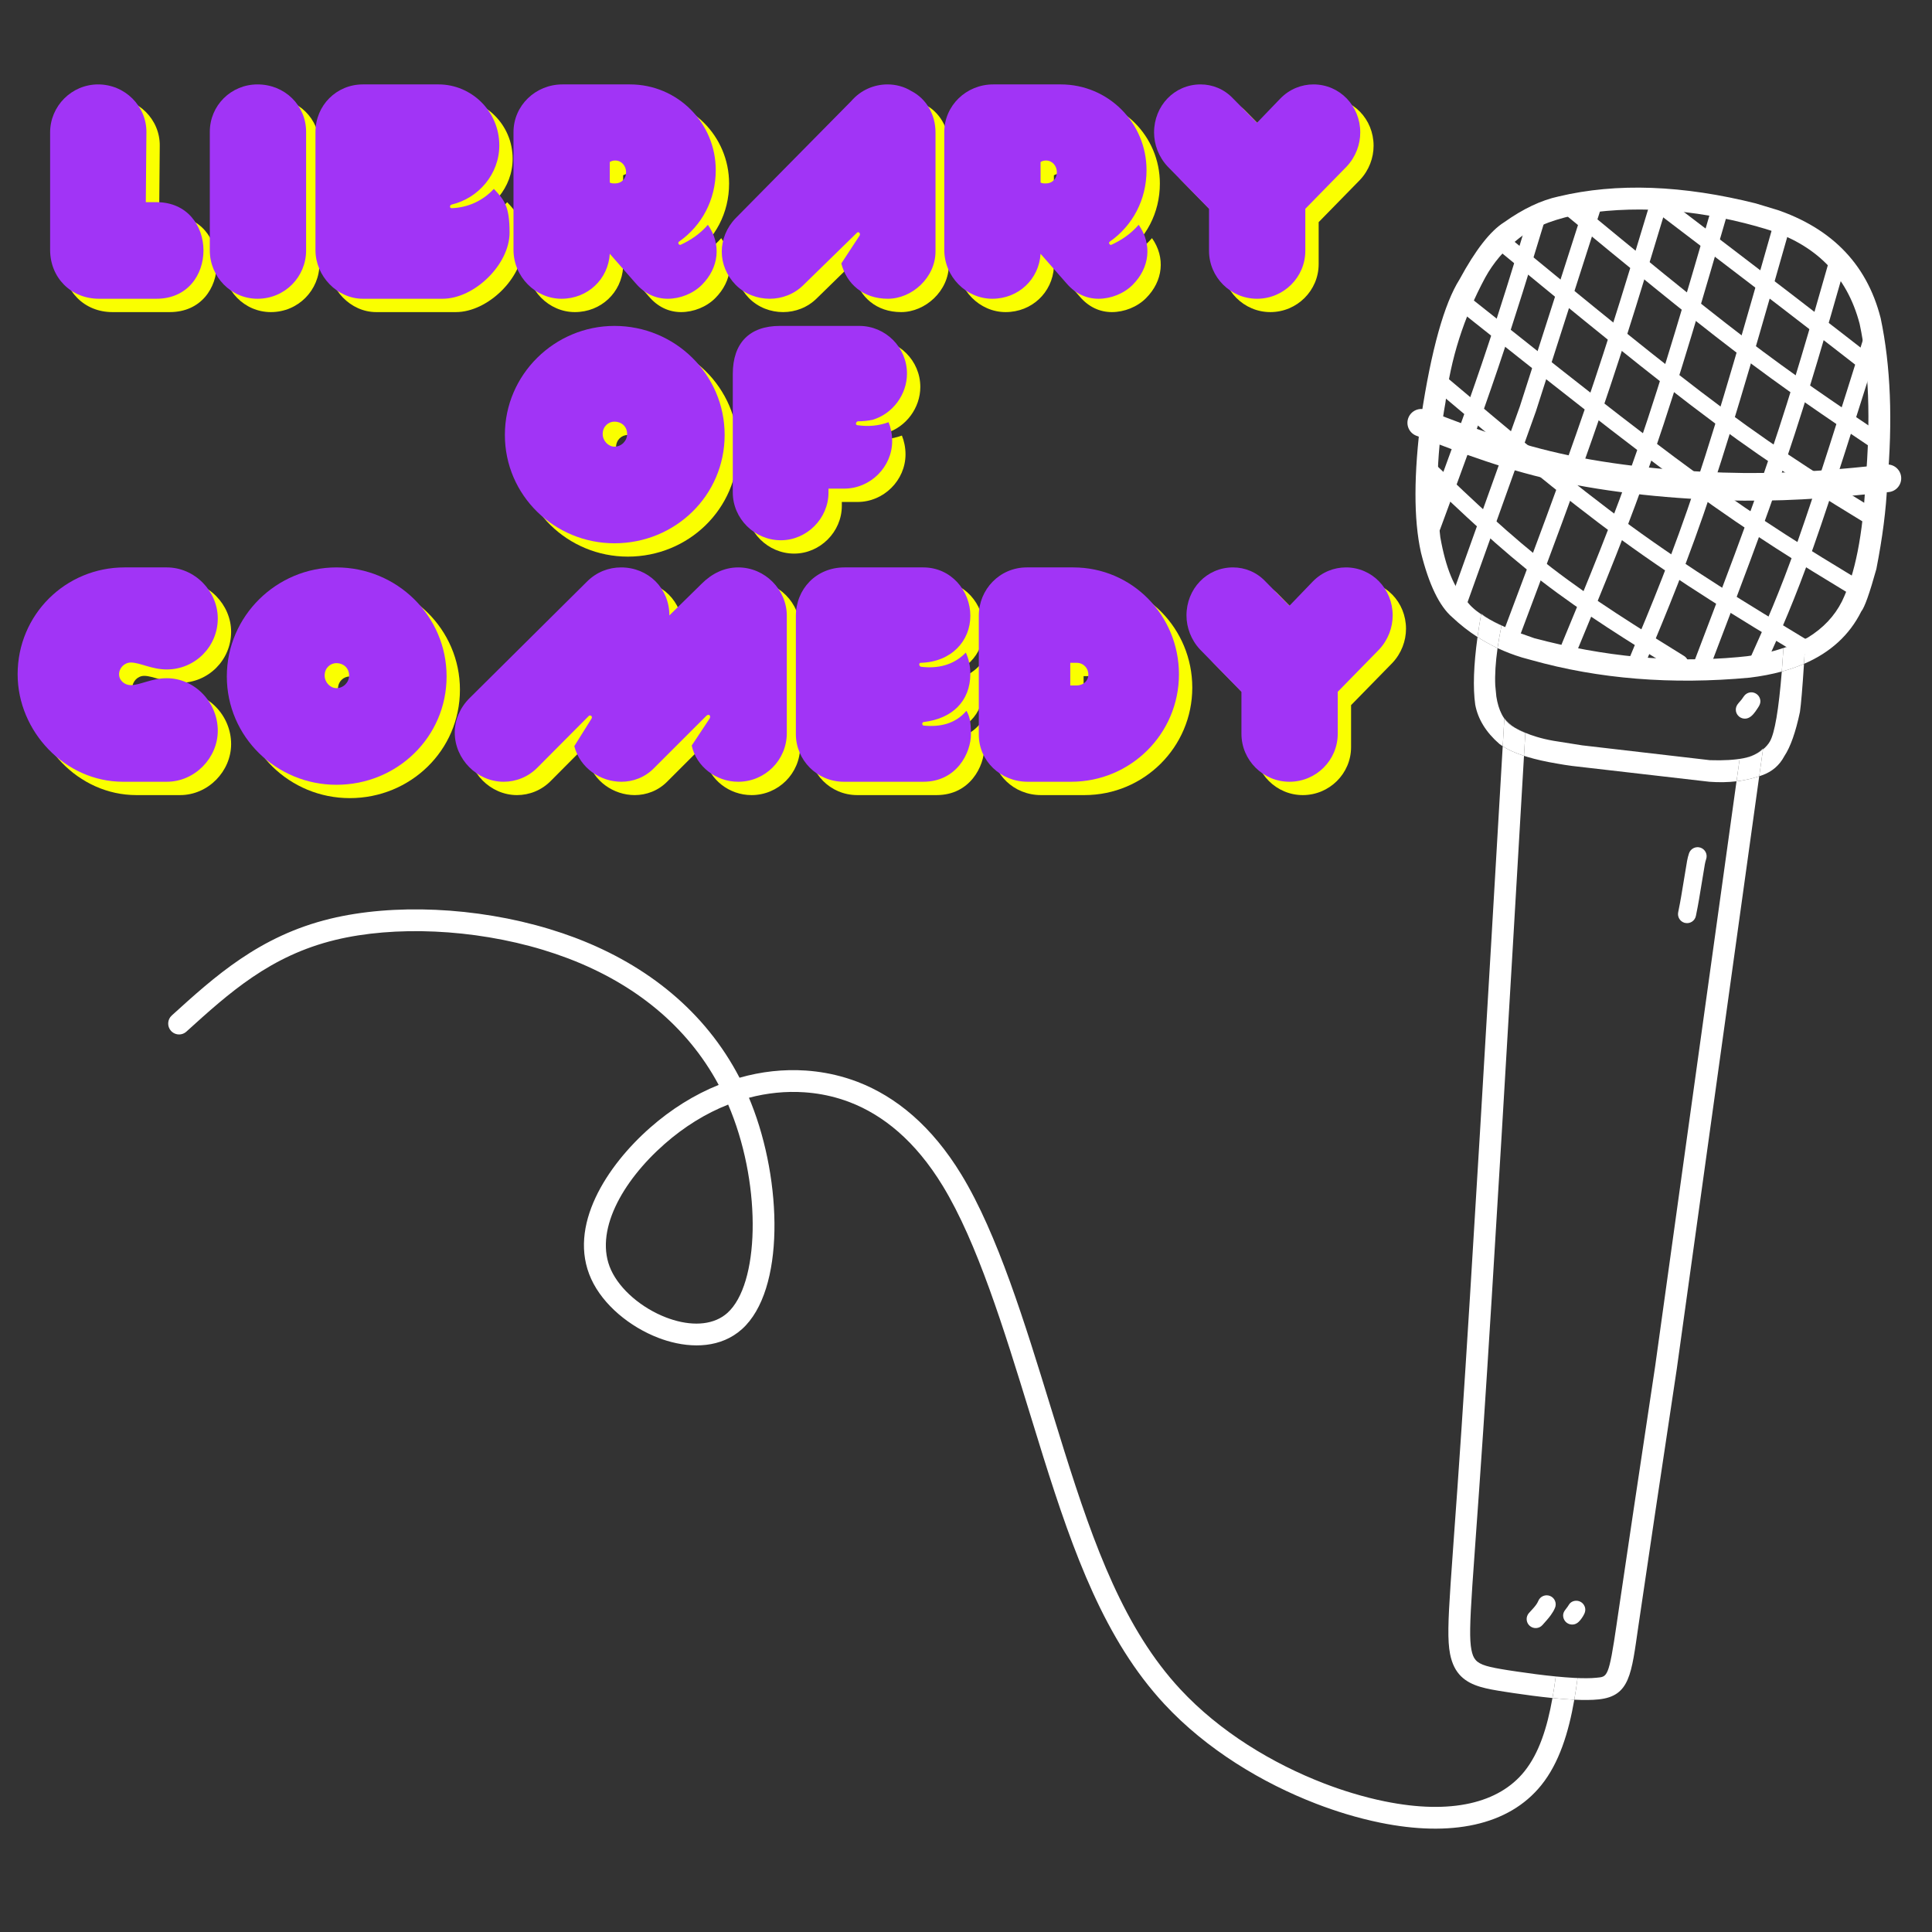 <svg xmlns="http://www.w3.org/2000/svg" xmlns:xlink="http://www.w3.org/1999/xlink" width="512" zoomAndPan="magnify" viewBox="0 0 384 384" height="512" preserveAspectRatio="xMidYMid meet" version="1.0"><rect x="0" y="0" width="384" height="384" fill="#333333" stroke="none"/><defs><g/><clipPath id="48c96e3fd1"><path d="M 33 180 L 313 180 L 313 364 L 33 364 Z M 33 180 " clip-rule="nonzero"/></clipPath><clipPath id="10f0f92717"><path d="M 104.75 -33.516 L 408.387 58.418 L 312.758 374.258 L 9.121 282.324 Z M 104.75 -33.516 " clip-rule="nonzero"/></clipPath><clipPath id="2d52a42657"><path d="M 104.75 -33.516 L 408.387 58.418 L 312.758 374.258 L 9.121 282.324 Z M 104.75 -33.516 " clip-rule="nonzero"/></clipPath><clipPath id="c4e921cdcd"><path d="M 333 168 L 340 168 L 340 184 L 333 184 Z M 333 168 " clip-rule="nonzero"/></clipPath><clipPath id="0b36a54205"><path d="M 104.75 -33.516 L 408.387 58.418 L 312.758 374.258 L 9.121 282.324 Z M 104.75 -33.516 " clip-rule="nonzero"/></clipPath><clipPath id="a0ca1c6056"><path d="M 104.75 -33.516 L 408.387 58.418 L 312.758 374.258 L 9.121 282.324 Z M 104.75 -33.516 " clip-rule="nonzero"/></clipPath><clipPath id="c557a78851"><path d="M 345 137 L 350 137 L 350 143 L 345 143 Z M 345 137 " clip-rule="nonzero"/></clipPath><clipPath id="4cfd4c8a6e"><path d="M 104.75 -33.516 L 408.387 58.418 L 312.758 374.258 L 9.121 282.324 Z M 104.75 -33.516 " clip-rule="nonzero"/></clipPath><clipPath id="7c8bfd3191"><path d="M 104.75 -33.516 L 408.387 58.418 L 312.758 374.258 L 9.121 282.324 Z M 104.75 -33.516 " clip-rule="nonzero"/></clipPath><clipPath id="cb6c2f4c4b"><path d="M 303 317 L 310 317 L 310 324 L 303 324 Z M 303 317 " clip-rule="nonzero"/></clipPath><clipPath id="941c4e7377"><path d="M 104.75 -33.516 L 408.387 58.418 L 312.758 374.258 L 9.121 282.324 Z M 104.75 -33.516 " clip-rule="nonzero"/></clipPath><clipPath id="33800c6ca3"><path d="M 104.75 -33.516 L 408.387 58.418 L 312.758 374.258 L 9.121 282.324 Z M 104.75 -33.516 " clip-rule="nonzero"/></clipPath><clipPath id="0ce56706ed"><path d="M 310 318 L 316 318 L 316 323 L 310 323 Z M 310 318 " clip-rule="nonzero"/></clipPath><clipPath id="9fb7d0f325"><path d="M 104.75 -33.516 L 408.387 58.418 L 312.758 374.258 L 9.121 282.324 Z M 104.75 -33.516 " clip-rule="nonzero"/></clipPath><clipPath id="f0f2e15e58"><path d="M 104.75 -33.516 L 408.387 58.418 L 312.758 374.258 L 9.121 282.324 Z M 104.75 -33.516 " clip-rule="nonzero"/></clipPath><clipPath id="ab388c4833"><path d="M 287 142 L 351 142 L 351 338 L 287 338 Z M 287 142 " clip-rule="nonzero"/></clipPath><clipPath id="db2aa3f5b0"><path d="M 104.75 -33.516 L 408.387 58.418 L 312.758 374.258 L 9.121 282.324 Z M 104.75 -33.516 " clip-rule="nonzero"/></clipPath><clipPath id="6237e3f3fa"><path d="M 104.75 -33.516 L 408.387 58.418 L 312.758 374.258 L 9.121 282.324 Z M 104.75 -33.516 " clip-rule="nonzero"/></clipPath><clipPath id="edc7ff603c"><path d="M 308 333 L 314 333 L 314 338 L 308 338 Z M 308 333 " clip-rule="nonzero"/></clipPath><clipPath id="b9d293fbe7"><path d="M 104.75 -33.516 L 408.387 58.418 L 312.758 374.258 L 9.121 282.324 Z M 104.75 -33.516 " clip-rule="nonzero"/></clipPath><clipPath id="34bbfb5364"><path d="M 104.75 -33.516 L 408.387 58.418 L 312.758 374.258 L 9.121 282.324 Z M 104.75 -33.516 " clip-rule="nonzero"/></clipPath><clipPath id="2674dbfccf"><path d="M 292 126 L 359 126 L 359 156 L 292 156 Z M 292 126 " clip-rule="nonzero"/></clipPath><clipPath id="a48ffb12db"><path d="M 104.75 -33.516 L 408.387 58.418 L 312.758 374.258 L 9.121 282.324 Z M 104.75 -33.516 " clip-rule="nonzero"/></clipPath><clipPath id="9393602cee"><path d="M 104.75 -33.516 L 408.387 58.418 L 312.758 374.258 L 9.121 282.324 Z M 104.75 -33.516 " clip-rule="nonzero"/></clipPath><clipPath id="86937167d6"><path d="M 298 142 L 351 142 L 351 156 L 298 156 Z M 298 142 " clip-rule="nonzero"/></clipPath><clipPath id="91d847bf0d"><path d="M 104.75 -33.516 L 408.387 58.418 L 312.758 374.258 L 9.121 282.324 Z M 104.75 -33.516 " clip-rule="nonzero"/></clipPath><clipPath id="26c272eec8"><path d="M 104.75 -33.516 L 408.387 58.418 L 312.758 374.258 L 9.121 282.324 Z M 104.75 -33.516 " clip-rule="nonzero"/></clipPath><clipPath id="362c9ecd49"><path d="M 294 121 L 297 121 L 297 124 L 294 124 Z M 294 121 " clip-rule="nonzero"/></clipPath><clipPath id="a76fe143fc"><path d="M 104.75 -33.516 L 408.387 58.418 L 312.758 374.258 L 9.121 282.324 Z M 104.75 -33.516 " clip-rule="nonzero"/></clipPath><clipPath id="133a091a41"><path d="M 104.75 -33.516 L 408.387 58.418 L 312.758 374.258 L 9.121 282.324 Z M 104.75 -33.516 " clip-rule="nonzero"/></clipPath><clipPath id="d9642ca10a"><path d="M 281 37 L 376 37 L 376 136 L 281 136 Z M 281 37 " clip-rule="nonzero"/></clipPath><clipPath id="39722147ce"><path d="M 104.75 -33.516 L 408.387 58.418 L 312.758 374.258 L 9.121 282.324 Z M 104.75 -33.516 " clip-rule="nonzero"/></clipPath><clipPath id="29466f7e53"><path d="M 104.75 -33.516 L 408.387 58.418 L 312.758 374.258 L 9.121 282.324 Z M 104.75 -33.516 " clip-rule="nonzero"/></clipPath><clipPath id="e44d6176dd"><path d="M 293 122 L 359 122 L 359 134 L 293 134 Z M 293 122 " clip-rule="nonzero"/></clipPath><clipPath id="8f0509276c"><path d="M 104.75 -33.516 L 408.387 58.418 L 312.758 374.258 L 9.121 282.324 Z M 104.75 -33.516 " clip-rule="nonzero"/></clipPath><clipPath id="e37d279585"><path d="M 104.75 -33.516 L 408.387 58.418 L 312.758 374.258 L 9.121 282.324 Z M 104.75 -33.516 " clip-rule="nonzero"/></clipPath><clipPath id="ed863f65d7"><path d="M 279 81 L 378 81 L 378 100 L 279 100 Z M 279 81 " clip-rule="nonzero"/></clipPath><clipPath id="76a9a1a8d5"><path d="M 104.75 -33.516 L 408.387 58.418 L 312.758 374.258 L 9.121 282.324 Z M 104.75 -33.516 " clip-rule="nonzero"/></clipPath><clipPath id="d5d806c213"><path d="M 104.75 -33.516 L 408.387 58.418 L 312.758 374.258 L 9.121 282.324 Z M 104.75 -33.516 " clip-rule="nonzero"/></clipPath><clipPath id="15f1e8eeee"><path d="M 288 38 L 319 38 L 319 122 L 288 122 Z M 288 38 " clip-rule="nonzero"/></clipPath><clipPath id="e6541e860f"><path d="M 104.75 -33.516 L 408.387 58.418 L 312.758 374.258 L 9.121 282.324 Z M 104.75 -33.516 " clip-rule="nonzero"/></clipPath><clipPath id="6c0d2a9dbf"><path d="M 104.75 -33.516 L 408.387 58.418 L 312.758 374.258 L 9.121 282.324 Z M 104.75 -33.516 " clip-rule="nonzero"/></clipPath><clipPath id="b5951ecab3"><path d="M 298 39 L 332 39 L 332 128 L 298 128 Z M 298 39 " clip-rule="nonzero"/></clipPath><clipPath id="b5a958e77b"><path d="M 104.75 -33.516 L 408.387 58.418 L 312.758 374.258 L 9.121 282.324 Z M 104.75 -33.516 " clip-rule="nonzero"/></clipPath><clipPath id="c3b7618fa4"><path d="M 104.75 -33.516 L 408.387 58.418 L 312.758 374.258 L 9.121 282.324 Z M 104.75 -33.516 " clip-rule="nonzero"/></clipPath><clipPath id="f8df0bb375"><path d="M 310 39 L 344 39 L 344 131 L 310 131 Z M 310 39 " clip-rule="nonzero"/></clipPath><clipPath id="c6e6ad6509"><path d="M 104.75 -33.516 L 408.387 58.418 L 312.758 374.258 L 9.121 282.324 Z M 104.75 -33.516 " clip-rule="nonzero"/></clipPath><clipPath id="f9067eb5c6"><path d="M 104.75 -33.516 L 408.387 58.418 L 312.758 374.258 L 9.121 282.324 Z M 104.75 -33.516 " clip-rule="nonzero"/></clipPath><clipPath id="07674c9ada"><path d="M 323 43 L 356 43 L 356 133 L 323 133 Z M 323 43 " clip-rule="nonzero"/></clipPath><clipPath id="56a6b7b5d7"><path d="M 104.75 -33.516 L 408.387 58.418 L 312.758 374.258 L 9.121 282.324 Z M 104.75 -33.516 " clip-rule="nonzero"/></clipPath><clipPath id="9c26f2bd9a"><path d="M 104.75 -33.516 L 408.387 58.418 L 312.758 374.258 L 9.121 282.324 Z M 104.75 -33.516 " clip-rule="nonzero"/></clipPath><clipPath id="84efb14fb7"><path d="M 336 51 L 367 51 L 367 134 L 336 134 Z M 336 51 " clip-rule="nonzero"/></clipPath><clipPath id="bcd5c73f9d"><path d="M 104.75 -33.516 L 408.387 58.418 L 312.758 374.258 L 9.121 282.324 Z M 104.75 -33.516 " clip-rule="nonzero"/></clipPath><clipPath id="a8936afc80"><path d="M 104.75 -33.516 L 408.387 58.418 L 312.758 374.258 L 9.121 282.324 Z M 104.75 -33.516 " clip-rule="nonzero"/></clipPath><clipPath id="fc96ee8fc5"><path d="M 347 65 L 374 65 L 374 133 L 347 133 Z M 347 65 " clip-rule="nonzero"/></clipPath><clipPath id="7b7a293124"><path d="M 104.75 -33.516 L 408.387 58.418 L 312.758 374.258 L 9.121 282.324 Z M 104.75 -33.516 " clip-rule="nonzero"/></clipPath><clipPath id="fc02c4eb7c"><path d="M 104.75 -33.516 L 408.387 58.418 L 312.758 374.258 L 9.121 282.324 Z M 104.75 -33.516 " clip-rule="nonzero"/></clipPath><clipPath id="b6d8ee14b3"><path d="M 282 41 L 308 41 L 308 107 L 282 107 Z M 282 41 " clip-rule="nonzero"/></clipPath><clipPath id="7d9c8c94e6"><path d="M 104.75 -33.516 L 408.387 58.418 L 312.758 374.258 L 9.121 282.324 Z M 104.75 -33.516 " clip-rule="nonzero"/></clipPath><clipPath id="bd116bb394"><path d="M 104.75 -33.516 L 408.387 58.418 L 312.758 374.258 L 9.121 282.324 Z M 104.75 -33.516 " clip-rule="nonzero"/></clipPath><clipPath id="407c8703c0"><path d="M 282 91 L 336 91 L 336 134 L 282 134 Z M 282 91 " clip-rule="nonzero"/></clipPath><clipPath id="afb22a321e"><path d="M 104.75 -33.516 L 408.387 58.418 L 312.758 374.258 L 9.121 282.324 Z M 104.75 -33.516 " clip-rule="nonzero"/></clipPath><clipPath id="f647cdcab6"><path d="M 104.75 -33.516 L 408.387 58.418 L 312.758 374.258 L 9.121 282.324 Z M 104.75 -33.516 " clip-rule="nonzero"/></clipPath><clipPath id="dfa8d6140b"><path d="M 284 74 L 360 74 L 360 131 L 284 131 Z M 284 74 " clip-rule="nonzero"/></clipPath><clipPath id="70be535ef3"><path d="M 104.75 -33.516 L 408.387 58.418 L 312.758 374.258 L 9.121 282.324 Z M 104.75 -33.516 " clip-rule="nonzero"/></clipPath><clipPath id="83e2ea816b"><path d="M 104.75 -33.516 L 408.387 58.418 L 312.758 374.258 L 9.121 282.324 Z M 104.75 -33.516 " clip-rule="nonzero"/></clipPath><clipPath id="8b862e2038"><path d="M 289 59 L 370 59 L 370 119 L 289 119 Z M 289 59 " clip-rule="nonzero"/></clipPath><clipPath id="1e36728f30"><path d="M 104.75 -33.516 L 408.387 58.418 L 312.758 374.258 L 9.121 282.324 Z M 104.75 -33.516 " clip-rule="nonzero"/></clipPath><clipPath id="408bec6dc1"><path d="M 104.75 -33.516 L 408.387 58.418 L 312.758 374.258 L 9.121 282.324 Z M 104.75 -33.516 " clip-rule="nonzero"/></clipPath><clipPath id="763ce6bbd8"><path d="M 297 47 L 375 47 L 375 105 L 297 105 Z M 297 47 " clip-rule="nonzero"/></clipPath><clipPath id="aef53c627a"><path d="M 104.75 -33.516 L 408.387 58.418 L 312.758 374.258 L 9.121 282.324 Z M 104.75 -33.516 " clip-rule="nonzero"/></clipPath><clipPath id="c185eb50ef"><path d="M 104.75 -33.516 L 408.387 58.418 L 312.758 374.258 L 9.121 282.324 Z M 104.75 -33.516 " clip-rule="nonzero"/></clipPath><clipPath id="59b14f89b9"><path d="M 310 39 L 374 39 L 374 89 L 310 89 Z M 310 39 " clip-rule="nonzero"/></clipPath><clipPath id="d6f2861826"><path d="M 104.75 -33.516 L 408.387 58.418 L 312.758 374.258 L 9.121 282.324 Z M 104.75 -33.516 " clip-rule="nonzero"/></clipPath><clipPath id="c747378c39"><path d="M 104.75 -33.516 L 408.387 58.418 L 312.758 374.258 L 9.121 282.324 Z M 104.75 -33.516 " clip-rule="nonzero"/></clipPath><clipPath id="ce30f2a334"><path d="M 327 38 L 375 38 L 375 75 L 327 75 Z M 327 38 " clip-rule="nonzero"/></clipPath><clipPath id="a367d8ec11"><path d="M 104.75 -33.516 L 408.387 58.418 L 312.758 374.258 L 9.121 282.324 Z M 104.75 -33.516 " clip-rule="nonzero"/></clipPath><clipPath id="37b5633795"><path d="M 104.75 -33.516 L 408.387 58.418 L 312.758 374.258 L 9.121 282.324 Z M 104.75 -33.516 " clip-rule="nonzero"/></clipPath></defs><g clip-path="url(#48c96e3fd1)"><g clip-path="url(#10f0f92717)"><g clip-path="url(#2d52a42657)"><path fill="#ffffff" d="M 267.535 360.547 C 265.59 359.957 263.617 359.281 261.637 358.52 C 250.93 354.402 239.809 347.734 231.41 338.684 C 219.617 325.977 213.395 308.77 207.375 289.605 C 206.488 286.77 205.586 283.836 204.695 280.938 C 199.508 264.066 194.23 246.961 187.387 235.719 C 181.914 226.727 175.488 221.605 168.902 219.074 C 168.215 218.809 167.523 218.574 166.824 218.363 C 164.531 217.668 162.211 217.262 159.887 217.102 C 156.184 216.852 152.473 217.23 148.852 218.191 L 148.859 218.191 C 149.008 218.551 149.16 218.914 149.305 219.277 C 155.465 234.746 156.07 256.441 147.473 264.176 C 143.352 267.879 137.633 268.027 132.516 266.477 C 131.945 266.305 131.387 266.109 130.832 265.898 C 125.207 263.734 119.875 259.387 117.512 254.219 C 112.715 243.734 120.648 231.664 129.234 224.121 C 133.391 220.465 137.988 217.586 142.836 215.637 L 142.844 215.637 C 136.523 203.832 126.055 195.539 113.16 190.582 C 113.023 190.527 112.922 190.492 112.785 190.438 L 112.781 190.438 C 111.195 189.84 109.578 189.289 107.938 188.793 C 94.02 184.578 78.328 183.984 66.652 186.816 C 53.73 189.953 45.586 197.301 37.047 205.039 C 36.465 205.57 35.672 205.727 34.965 205.512 C 34.602 205.402 34.266 205.195 33.988 204.895 C 33.188 204.008 33.254 202.637 34.141 201.832 C 42.637 194.129 51.52 186.031 65.629 182.609 C 78.121 179.578 94.594 180.23 109.195 184.652 C 110.93 185.176 112.641 185.754 114.312 186.383 L 114.324 186.391 C 114.457 186.438 114.582 186.488 114.711 186.539 C 128.641 191.891 140.148 201.031 146.988 214.207 C 151.277 212.984 155.715 212.48 160.18 212.781 C 162.812 212.965 165.457 213.426 168.078 214.219 C 168.875 214.461 169.668 214.727 170.457 215.031 C 178.059 217.953 185.188 223.777 191.086 233.465 C 198.273 245.273 203.707 262.988 208.832 279.664 C 209.73 282.57 210.625 285.484 211.512 288.309 C 217.547 307.535 223.539 323.832 234.582 335.738 C 242.438 344.203 252.953 350.539 263.191 354.477 C 265.078 355.203 266.949 355.844 268.793 356.398 C 270.984 357.062 273.129 357.609 275.195 358.027 C 288.48 360.742 297.945 358.344 302.973 352.098 C 305.891 348.473 307.516 343.398 308.562 337.5 L 308.555 337.496 L 308.566 337.496 C 310.047 337.645 311.516 337.762 312.898 337.828 L 312.895 337.832 L 312.906 337.828 C 311.77 344.371 309.898 350.398 306.348 354.812 C 299.824 362.922 288.277 365.121 274.328 362.273 C 272.125 361.82 269.852 361.246 267.535 360.547 M 144.723 219.547 C 140.262 221.301 135.992 223.945 132.094 227.371 C 123.562 234.871 118.016 244.906 121.449 252.418 C 123.23 256.32 127.547 259.992 132.387 261.855 C 132.863 262.035 133.34 262.203 133.812 262.344 C 138.086 263.641 142.031 263.242 144.578 260.953 C 150.898 255.266 151.398 236.23 145.281 220.883 C 145.102 220.434 144.918 219.988 144.727 219.547 L 144.723 219.547 M 312.906 337.828 L 312.902 337.828 C 312.902 337.828 312.902 337.828 312.906 337.828 M 309.207 333.207 C 310.473 333.332 311.699 333.43 312.844 333.492 C 311.699 333.43 310.473 333.332 309.207 333.207 " fill-opacity="1" fill-rule="nonzero"/></g></g></g><g clip-path="url(#c4e921cdcd)"><g clip-path="url(#0b36a54205)"><g clip-path="url(#a0ca1c6056)"><path fill="#ffffff" d="M 334.789 183.406 C 333.914 183.141 333.367 182.246 333.551 181.328 C 333.832 179.945 334.027 178.891 334.148 178.168 L 334.164 178.09 L 334.16 178.098 C 334.215 177.828 334.598 175.523 335.309 171.184 L 335.32 171.109 L 335.328 171.074 C 335.418 170.57 335.547 170.082 335.703 169.609 C 336.012 168.688 337.004 168.18 337.93 168.461 C 337.949 168.465 337.965 168.469 337.98 168.477 C 338.918 168.789 339.43 169.809 339.113 170.75 C 339.012 171.055 338.93 171.379 338.867 171.711 L 338.855 171.766 C 338.148 176.102 337.758 178.441 337.691 178.785 C 337.566 179.555 337.359 180.637 337.074 182.043 C 336.875 183.016 335.93 183.645 334.957 183.445 C 334.898 183.438 334.844 183.422 334.789 183.406 " fill-opacity="1" fill-rule="nonzero"/></g></g></g><g clip-path="url(#c557a78851)"><g clip-path="url(#4cfd4c8a6e)"><g clip-path="url(#7c8bfd3191)"><path fill="#ffffff" d="M 348.98 137.844 C 348.793 137.734 348.582 137.656 348.367 137.621 C 347.863 137.543 347.328 137.691 346.941 138.027 C 346.625 138.301 346.426 138.684 346.172 139.016 C 345.816 139.48 345.34 139.871 345.125 140.418 C 344.965 140.816 344.969 141.277 345.121 141.676 C 345.273 142.078 345.578 142.422 345.957 142.625 C 346.398 142.863 346.941 142.91 347.41 142.734 C 348.238 142.422 348.809 141.574 349.277 140.867 C 349.551 140.457 349.84 140.039 349.887 139.535 C 349.922 139.148 349.812 138.758 349.605 138.434 C 349.449 138.191 349.23 137.992 348.98 137.844 " fill-opacity="1" fill-rule="nonzero"/></g></g></g><g clip-path="url(#cb6c2f4c4b)"><g clip-path="url(#941c4e7377)"><g clip-path="url(#33800c6ca3)"><path fill="#ffffff" d="M 308.102 317.215 C 307.188 316.836 306.133 317.266 305.754 318.184 C 305.363 319.117 304.531 319.867 303.875 320.617 C 303.227 321.363 303.301 322.5 304.047 323.152 C 304.797 323.805 305.93 323.73 306.582 322.98 C 307.137 322.352 307.73 321.715 308.234 321.02 C 308.566 320.562 308.855 320.082 309.07 319.566 C 309.453 318.648 309.02 317.598 308.102 317.215 " fill-opacity="1" fill-rule="nonzero"/></g></g></g><g clip-path="url(#0ce56706ed)"><g clip-path="url(#9fb7d0f325)"><g clip-path="url(#f0f2e15e58)"><path fill="#ffffff" d="M 314.078 318.34 C 313.492 318.055 312.777 318.113 312.246 318.492 C 311.934 318.719 311.809 319.004 311.602 319.309 C 311.242 319.848 310.754 320.254 310.691 320.938 C 310.645 321.504 310.875 322.074 311.301 322.449 C 311.75 322.84 312.375 322.984 312.949 322.832 C 313.57 322.668 314.016 322.148 314.371 321.645 C 314.77 321.07 315.184 320.414 315.07 319.68 C 314.977 319.102 314.605 318.594 314.078 318.34 " fill-opacity="1" fill-rule="nonzero"/></g></g></g><g clip-path="url(#ab388c4833)"><g clip-path="url(#db2aa3f5b0)"><g clip-path="url(#6237e3f3fa)"><path fill="#ffffff" d="M 294.184 335.262 C 291.207 334.359 288.988 332.715 288.211 328.742 C 287.691 326.078 287.812 322.352 288.32 314.762 C 288.496 312.145 288.723 309.062 288.984 305.348 C 289.387 299.82 289.891 292.859 290.469 284.168 C 292.508 253.762 295.57 201.512 298.676 148.324 C 299.785 149.035 301.195 149.668 302.906 150.23 C 299.832 202.84 296.809 254.34 294.793 284.457 C 294.211 293.168 293.707 300.129 293.309 305.66 C 293.043 309.379 292.816 312.449 292.645 315.051 C 292.121 322.848 292.074 325.926 292.457 327.91 C 292.805 329.672 293.371 330.488 295.387 331.098 C 296.406 331.406 297.797 331.66 299.723 331.965 C 300.281 332.051 300.891 332.145 301.508 332.234 C 303.945 332.598 306.652 332.957 309.207 333.207 L 309.219 333.211 C 309.027 334.676 308.812 336.109 308.566 337.496 C 305.902 337.23 303.191 336.867 300.871 336.52 C 300.242 336.426 299.625 336.332 299.047 336.242 C 297.297 335.969 295.648 335.703 294.184 335.262 M 312.898 337.828 L 312.902 337.828 C 312.898 337.828 312.898 337.828 312.898 337.828 M 312.906 337.828 C 313.152 336.41 313.367 334.977 313.551 333.527 L 313.547 333.523 C 313.312 333.512 313.082 333.504 312.844 333.492 C 314.586 333.582 316.129 333.59 317.301 333.465 C 319.453 333.23 319.738 333.707 321.348 322.625 L 321.449 321.922 C 323.039 311.016 326.012 291.254 328.984 271.488 L 345.145 155.289 C 346.727 155.102 348.23 154.766 349.66 154.289 L 349.656 154.305 L 333.273 272.086 L 333.27 272.105 C 330.293 291.887 327.324 311.652 325.738 322.543 L 325.633 323.25 C 324.254 332.73 323.977 337.102 317.766 337.766 C 316.422 337.91 314.746 337.914 312.906 337.828 M 349.652 154.305 L 349.648 154.305 L 349.652 154.305 M 301.043 144.613 C 300.812 144.484 300.582 144.348 300.359 144.207 C 299.844 143.836 299.391 143.375 298.996 142.816 C 299 142.812 299 142.801 299 142.793 L 299.008 142.793 C 299.547 143.496 300.23 144.098 301.043 144.613 M 346.566 150.699 C 348.188 150.359 349.469 149.754 350.414 148.789 L 350.422 148.793 L 350.402 148.953 C 349.723 149.496 348.879 149.977 347.871 150.379 C 347.465 150.504 347.031 150.609 346.566 150.699 " fill-opacity="1" fill-rule="nonzero"/></g></g></g><g clip-path="url(#edc7ff603c)"><g clip-path="url(#b9d293fbe7)"><g clip-path="url(#34bbfb5364)"><path fill="#ffffff" d="M 308.566 337.496 C 308.812 336.109 309.027 334.676 309.219 333.211 L 309.207 333.207 C 310.473 333.332 311.699 333.43 312.844 333.492 C 313.082 333.504 313.312 333.512 313.547 333.523 L 313.551 333.527 C 313.367 334.977 313.152 336.41 312.906 337.828 C 312.902 337.828 312.902 337.828 312.902 337.828 L 312.898 337.828 C 311.516 337.762 310.047 337.645 308.566 337.496 " fill-opacity="1" fill-rule="nonzero"/></g></g></g><g clip-path="url(#2674dbfccf)"><g clip-path="url(#a48ffb12db)"><g clip-path="url(#9393602cee)"><path fill="#ffffff" d="M 303.543 150.43 C 303.324 150.363 303.113 150.297 302.906 150.23 C 302.906 150.219 302.902 150.207 302.906 150.199 L 302.914 150.199 L 302.906 150.199 L 302.914 150.199 L 302.906 150.199 L 302.891 150.188 L 302.906 150.195 C 302.992 148.691 303.082 147.191 303.172 145.688 L 303.176 145.691 C 302.391 145.371 301.676 145.02 301.043 144.613 C 302.348 145.352 303.801 145.965 305.398 146.445 C 306.465 146.77 307.594 147.035 308.789 147.242 L 314.453 148.141 L 339.855 151.09 C 342.555 151.18 344.789 151.047 346.566 150.699 C 346.305 150.754 346.035 150.805 345.754 150.844 L 345.766 150.852 L 345.148 155.281 L 345.137 155.281 L 345.145 155.285 L 345.145 155.289 C 343.438 155.492 341.648 155.523 339.77 155.383 L 312.48 152.238 C 311.449 152.102 310.453 151.945 309.492 151.77 C 307.234 151.395 305.25 150.945 303.543 150.43 M 298.676 148.324 C 298.445 148.172 298.227 148.023 298.02 147.867 C 295.359 145.551 293.758 142.953 293.215 140.07 C 292.742 136.711 292.895 132.227 293.668 126.617 C 294.945 127.438 296.273 128.172 297.652 128.82 C 297.25 131.656 297.098 134.129 297.195 136.23 L 297.41 138.441 C 297.621 139.809 297.977 140.977 298.469 141.938 C 298.629 142.254 298.805 142.547 298.996 142.816 C 298.895 144.621 298.789 146.422 298.684 148.227 L 298.691 148.23 L 298.684 148.227 C 298.684 148.262 298.68 148.293 298.676 148.324 M 349.66 154.289 L 350.402 148.953 C 350.988 148.473 351.445 147.949 351.781 147.367 C 352.738 145.703 353.531 141.07 354.145 133.469 C 355.715 133.043 357.184 132.535 358.559 131.945 C 358.246 136.773 357.977 139.953 357.754 141.492 C 356.902 145.523 355.871 148.453 354.656 150.281 C 353.684 152.121 352.203 153.391 350.223 154.09 C 350.035 154.16 349.848 154.227 349.66 154.289 " fill-opacity="1" fill-rule="nonzero"/></g></g></g><g clip-path="url(#86937167d6)"><g clip-path="url(#91d847bf0d)"><g clip-path="url(#26c272eec8)"><path fill="#ffffff" d="M 302.906 150.23 C 301.195 149.668 299.785 149.035 298.676 148.324 C 298.68 148.293 298.684 148.262 298.684 148.227 L 298.691 148.23 L 298.684 148.227 C 298.789 146.422 298.895 144.621 298.996 142.816 C 299.391 143.375 299.844 143.836 300.359 144.207 C 300.582 144.348 300.812 144.484 301.043 144.613 C 301.676 145.02 302.391 145.371 303.176 145.691 L 303.172 145.688 C 303.082 147.191 302.992 148.691 302.906 150.195 L 302.891 150.188 L 302.906 150.199 L 302.914 150.199 L 302.906 150.199 C 302.902 150.207 302.906 150.219 302.906 150.23 M 302.914 150.199 L 302.906 150.199 L 302.914 150.199 M 345.145 155.289 L 345.145 155.285 L 345.137 155.281 L 345.148 155.281 L 345.766 150.852 L 345.754 150.844 C 346.035 150.805 346.305 150.754 346.566 150.699 C 347.031 150.609 347.465 150.504 347.871 150.379 C 348.879 149.977 349.723 149.496 350.402 148.953 L 349.66 154.289 C 348.23 154.766 346.727 155.102 345.145 155.289 " fill-opacity="1" fill-rule="nonzero"/></g></g></g><g clip-path="url(#362c9ecd49)"><g clip-path="url(#a76fe143fc)"><g clip-path="url(#133a091a41)"><path fill="#ffffff" d="M 296.082 123.121 C 295.465 122.777 294.898 122.434 294.383 122.09 C 294.391 122.059 294.398 122.027 294.398 121.996 C 294.879 122.371 295.441 122.742 296.082 123.121 " fill-opacity="1" fill-rule="nonzero"/></g></g></g><g clip-path="url(#d9642ca10a)"><g clip-path="url(#39722147ce)"><g clip-path="url(#29466f7e53)"><path fill="#ffffff" d="M 302.508 130.68 C 300.824 130.168 299.207 129.547 297.652 128.82 C 297.852 127.414 298.113 125.926 298.434 124.348 C 297.555 123.934 296.773 123.527 296.082 123.121 C 298.332 124.375 301.281 125.613 304.93 126.84 C 318.852 130.543 332.328 131.805 345.363 130.617 C 350.453 130.223 355.109 128.922 359.32 126.719 C 362.363 124.855 364.625 122.461 366.102 119.527 C 368.711 114.141 370.27 106.254 370.785 95.863 C 371.84 83.449 371.453 72.953 369.617 64.367 C 367.117 54.805 360.867 48.512 350.867 45.484 C 350.477 45.367 350.074 45.254 349.672 45.145 L 349.086 44.965 C 336.387 41.449 324.289 40.723 312.789 42.789 C 307.898 43.883 304.191 45.477 301.664 47.562 C 298.977 49.684 296.824 52.219 295.203 55.16 C 290.93 63.098 288.301 71.367 287.305 79.957 C 285.605 89.363 285.262 98.309 286.277 106.797 C 287.352 112.871 289.062 117.035 291.406 119.281 C 292.012 120.219 293.008 121.16 294.383 122.09 C 294.105 123.668 293.863 125.18 293.668 126.617 C 291.902 125.48 290.238 124.18 288.68 122.711 C 286.102 120.523 284.016 116.215 282.418 109.785 C 280.961 103.203 280.98 94.23 282.465 82.863 C 284.496 69.488 287.043 60.371 290.105 55.512 C 293.266 49.68 296.211 45.902 298.941 44.188 C 302.719 41.504 306.332 39.789 309.785 39.047 C 321.328 36.297 334.465 36.777 349.203 40.484 L 350.34 40.816 C 350.754 40.934 351.172 41.051 351.574 41.172 C 363.582 44.809 370.988 52.164 373.797 63.238 C 375.785 72.66 376.219 83.637 375.105 96.168 C 374.891 101.207 374.168 106.855 372.938 113.109 C 371.594 117.934 370.598 120.734 369.945 121.52 C 367.613 126.207 363.82 129.68 358.559 131.945 C 358.609 131.16 358.656 130.336 358.711 129.465 C 358.535 128.375 358.211 127.734 357.746 127.539 L 357.668 127.578 C 355.93 128.363 354.863 128.77 354.477 128.805 C 354.371 130.465 354.262 132.023 354.145 133.469 C 352.176 134.004 350.055 134.41 347.773 134.688 C 332.262 136.129 317.785 134.961 304.344 131.184 C 303.723 131.027 303.109 130.859 302.508 130.68 " fill-opacity="1" fill-rule="nonzero"/></g></g></g><g clip-path="url(#e44d6176dd)"><g clip-path="url(#8f0509276c)"><g clip-path="url(#e37d279585)"><path fill="#ffffff" d="M 297.652 128.82 C 296.273 128.172 294.945 127.438 293.668 126.617 C 293.863 125.18 294.105 123.668 294.383 122.09 C 294.898 122.434 295.465 122.777 296.082 123.121 C 296.773 123.527 297.555 123.934 298.434 124.348 C 298.113 125.926 297.852 127.414 297.652 128.82 M 354.145 133.469 C 354.262 132.023 354.371 130.465 354.477 128.805 C 354.863 128.77 355.93 128.363 357.668 127.578 L 357.746 127.539 C 358.211 127.734 358.535 128.375 358.711 129.465 C 358.656 130.336 358.609 131.16 358.559 131.945 C 357.184 132.535 355.715 133.043 354.145 133.469 " fill-opacity="1" fill-rule="nonzero"/></g></g></g><g clip-path="url(#ed863f65d7)"><g clip-path="url(#76a9a1a8d5)"><g clip-path="url(#d5d806c213)"><path fill="#ffffff" d="M 375.414 97.801 C 366.582 98.699 357.621 99.613 346.516 99.508 C 335.438 99.398 322.207 98.277 310.969 95.945 C 299.695 93.605 290.496 90.062 281.5 86.602 C 280.082 86.059 279.379 84.465 279.922 83.051 C 280.469 81.633 282.055 80.93 283.473 81.473 C 292.492 84.941 301.305 88.328 312.082 90.562 C 322.898 92.809 335.762 93.91 346.566 94.012 C 357.336 94.117 366.023 93.234 374.855 92.332 C 376.363 92.18 377.715 93.277 377.867 94.785 C 378.02 96.297 376.922 97.645 375.414 97.801 " fill-opacity="1" fill-rule="nonzero"/></g></g></g><g clip-path="url(#15f1e8eeee)"><g clip-path="url(#e6541e860f)"><g clip-path="url(#6c0d2a9dbf)"><path fill="#ffffff" d="M 318.328 41.023 L 305.273 81.754 L 305.254 81.805 L 291.531 120.125 C 291.219 120.992 290.266 121.445 289.398 121.133 C 288.535 120.824 288.082 119.867 288.391 119.004 L 302.117 80.684 L 302.098 80.734 L 315.152 40.008 C 315.434 39.129 316.371 38.648 317.25 38.926 C 318.125 39.207 318.609 40.145 318.328 41.023 " fill-opacity="1" fill-rule="nonzero"/></g></g></g><g clip-path="url(#b5951ecab3)"><g clip-path="url(#b5a958e77b)"><g clip-path="url(#c3b7618fa4)"><path fill="#ffffff" d="M 331.164 41.273 C 327.188 54.426 323.203 67.613 318.324 81.879 C 313.449 96.137 307.688 111.469 301.938 126.773 C 301.613 127.637 300.648 128.074 299.789 127.75 C 298.926 127.422 298.492 126.461 298.812 125.602 C 304.57 110.285 310.316 95.004 315.172 80.797 C 320.027 66.594 323.992 53.469 327.973 40.305 C 328.238 39.422 329.168 38.926 330.051 39.191 C 330.934 39.461 331.43 40.391 331.164 41.273 " fill-opacity="1" fill-rule="nonzero"/></g></g></g><g clip-path="url(#f8df0bb375)"><g clip-path="url(#c6e6ad6509)"><g clip-path="url(#f9067eb5c6)"><path fill="#ffffff" d="M 343.531 41.785 C 338.68 58.504 333.809 75.27 328.797 89.867 C 323.781 104.473 318.629 116.891 313.492 129.258 C 313.141 130.109 312.164 130.512 311.316 130.16 C 310.465 129.809 310.062 128.832 310.414 127.98 C 315.551 115.605 320.668 103.281 325.645 88.785 C 330.625 74.277 335.469 57.594 340.332 40.855 C 340.586 39.969 341.512 39.465 342.398 39.723 C 343.281 39.973 343.789 40.902 343.531 41.785 " fill-opacity="1" fill-rule="nonzero"/></g></g></g><g clip-path="url(#07674c9ada)"><g clip-path="url(#56a6b7b5d7)"><g clip-path="url(#9c26f2bd9a)"><path fill="#ffffff" d="M 355.527 46.059 C 350.301 64.434 345.062 82.859 340.305 97.168 C 335.547 111.5 331.281 121.695 327.035 131.848 C 326.68 132.695 325.703 133.094 324.852 132.742 C 324.004 132.387 323.602 131.41 323.957 130.559 C 328.203 120.418 332.426 110.32 337.145 96.117 C 341.871 81.891 347.086 63.547 352.32 45.145 C 352.574 44.262 353.496 43.75 354.383 44 C 355.266 44.25 355.777 45.176 355.527 46.059 " fill-opacity="1" fill-rule="nonzero"/></g></g></g><g clip-path="url(#84efb14fb7)"><g clip-path="url(#bcd5c73f9d)"><g clip-path="url(#a8936afc80)"><path fill="#ffffff" d="M 366.574 53.379 C 363.082 65.605 359.582 77.867 355.125 91.086 C 350.672 104.301 345.273 118.457 339.887 132.574 C 339.559 133.434 338.594 133.863 337.734 133.539 C 336.875 133.207 336.441 132.246 336.773 131.387 C 342.16 117.254 347.543 103.16 351.965 90.023 C 356.395 76.891 359.875 64.695 363.367 52.465 C 363.621 51.578 364.543 51.062 365.426 51.316 C 366.312 51.57 366.828 52.492 366.574 53.379 " fill-opacity="1" fill-rule="nonzero"/></g></g></g><g clip-path="url(#fc96ee8fc5)"><g clip-path="url(#7b7a293124)"><g clip-path="url(#fc02c4eb7c)"><path fill="#ffffff" d="M 373.809 67.418 C 369.039 82.637 364.25 97.902 360.469 108.625 C 356.668 119.379 353.875 125.57 351.094 131.734 C 350.719 132.57 349.73 132.949 348.891 132.566 C 348.051 132.191 347.68 131.199 348.059 130.363 C 350.82 124.23 353.57 118.137 357.324 107.516 C 361.086 96.859 365.852 81.664 370.629 66.422 C 370.906 65.543 371.844 65.055 372.719 65.328 C 373.598 65.605 374.086 66.539 373.809 67.418 " fill-opacity="1" fill-rule="nonzero"/></g></g></g><g clip-path="url(#b6d8ee14b3)"><g clip-path="url(#7d9c8c94e6)"><g clip-path="url(#bd116bb394)"><path fill="#ffffff" d="M 307.137 43.516 C 304.176 53.23 301.199 62.977 297.711 73.281 C 294.219 83.578 290.215 94.43 286.215 105.254 C 285.895 106.117 284.938 106.559 284.074 106.242 C 283.211 105.922 282.773 104.965 283.09 104.102 C 287.09 93.266 291.078 82.461 294.551 72.211 C 298.027 61.965 300.984 52.266 303.945 42.543 C 304.219 41.66 305.148 41.164 306.027 41.434 C 306.91 41.699 307.402 42.633 307.137 43.516 " fill-opacity="1" fill-rule="nonzero"/></g></g></g><g clip-path="url(#407c8703c0)"><g clip-path="url(#afb22a321e)"><g clip-path="url(#f647cdcab6)"><path fill="#ffffff" d="M 285.316 92.316 L 285.215 92.211 C 292.746 99.402 300.199 106.52 308.422 112.855 C 316.645 119.191 325.652 124.77 334.75 130.398 C 335.531 130.883 335.773 131.91 335.289 132.691 C 334.805 133.477 333.781 133.719 332.996 133.23 C 323.926 127.621 314.766 121.957 306.387 115.496 C 298.004 109.031 290.422 101.789 282.91 94.621 L 282.809 94.516 C 282.203 93.824 282.27 92.77 282.961 92.164 C 283.656 91.559 284.707 91.625 285.316 92.316 " fill-opacity="1" fill-rule="nonzero"/></g></g></g><g clip-path="url(#dfa8d6140b)"><g clip-path="url(#70be535ef3)"><g clip-path="url(#83e2ea816b)"><path fill="#ffffff" d="M 287.516 74.969 C 299.914 85.438 312.254 95.859 324.141 104.527 C 336.023 113.191 347.469 120.113 358.98 127.078 C 359.77 127.555 360.02 128.574 359.547 129.363 C 359.07 130.152 358.043 130.406 357.258 129.926 C 345.754 122.973 334.191 115.977 322.18 107.223 C 310.172 98.473 297.738 87.969 285.363 77.52 C 284.66 76.926 284.574 75.871 285.164 75.168 C 285.762 74.465 286.812 74.375 287.516 74.969 " fill-opacity="1" fill-rule="nonzero"/></g></g></g><g clip-path="url(#8b862e2038)"><g clip-path="url(#1e36728f30)"><g clip-path="url(#408bec6dc1)"><path fill="#ffffff" d="M 292.492 59.371 C 308.793 72.332 325.051 85.258 337.824 94.539 C 350.578 103.805 359.863 109.438 369.188 115.09 C 369.977 115.566 370.227 116.594 369.75 117.379 C 369.273 118.168 368.246 118.418 367.461 117.941 C 358.121 112.277 348.738 106.586 335.867 97.234 C 323.02 87.906 306.695 74.922 290.418 61.98 C 289.695 61.406 289.574 60.355 290.152 59.637 C 290.723 58.918 291.773 58.801 292.492 59.371 " fill-opacity="1" fill-rule="nonzero"/></g></g></g><g clip-path="url(#763ce6bbd8)"><g clip-path="url(#aef53c627a)"><g clip-path="url(#c185eb50ef)"><path fill="#ffffff" d="M 300.246 47.418 C 315.422 59.898 330.555 72.344 342.773 81.402 C 354.965 90.445 364.262 96.117 373.605 101.824 C 374.391 102.301 374.641 103.332 374.16 104.117 C 373.68 104.902 372.652 105.148 371.867 104.668 C 362.512 98.957 353.109 93.215 340.785 84.078 C 328.488 74.957 313.281 62.453 298.129 49.992 C 297.418 49.406 297.312 48.359 297.898 47.645 C 298.48 46.934 299.535 46.832 300.246 47.418 " fill-opacity="1" fill-rule="nonzero"/></g></g></g><g clip-path="url(#59b14f89b9)"><g clip-path="url(#d6f2861826)"><g clip-path="url(#c747378c39)"><path fill="#ffffff" d="M 313.398 40.219 C 325.156 49.922 336.887 59.594 346.828 67.172 C 356.762 74.742 364.926 80.227 373.125 85.738 C 373.887 86.25 374.09 87.285 373.574 88.051 C 373.062 88.812 372.027 89.016 371.262 88.504 C 363.062 82.996 354.828 77.461 344.809 69.824 C 334.805 62.195 323.023 52.477 311.277 42.789 C 310.57 42.203 310.469 41.152 311.055 40.441 C 311.641 39.73 312.688 39.629 313.398 40.219 " fill-opacity="1" fill-rule="nonzero"/></g></g></g><g clip-path="url(#ce30f2a334)"><g clip-path="url(#a367d8ec11)"><g clip-path="url(#37b5633795)"><path fill="#ffffff" d="M 329.723 38.359 C 339.02 45.438 348.336 52.527 355.637 58.133 C 362.945 63.742 368.25 67.875 373.559 72.004 L 373.551 72 C 374.281 72.562 374.418 73.609 373.855 74.34 C 373.293 75.066 372.246 75.203 371.516 74.637 L 371.508 74.633 C 366.207 70.508 360.902 66.379 353.605 60.777 C 346.312 55.18 336.996 48.09 327.703 41.016 C 326.969 40.457 326.828 39.41 327.383 38.676 C 327.941 37.945 328.988 37.801 329.723 38.359 " fill-opacity="1" fill-rule="nonzero"/></g></g></g><g fill="#faff00" fill-opacity="1"><g transform="translate(12.613, 62.032)"><g><path d="M 9.719 0 L 21.121 0 C 27.359 0 30.48 -4.801 30.48 -9.602 C 30.48 -14.398 27.359 -19.199 21.121 -19.199 L 19.02 -19.199 L 19.141 -33.059 C 19.199 -38.281 14.879 -42.602 9.539 -42.602 C 4.262 -42.602 0 -38.281 0 -33.059 L 0 -9.719 C 0 -4.199 4.141 0 9.719 0 Z M 9.719 0 "/></g></g></g><g fill="#faff00" fill-opacity="1"><g transform="translate(44.353, 62.032)"><g><path d="M 9.48 0 C 14.941 0 19.141 -4.379 19.141 -9.602 L 19.141 -33.18 C 19.141 -38.398 14.941 -42.602 9.48 -42.602 C 4.199 -42.602 0 -38.398 0 -33.18 L 0 -9.602 C 0 -4.379 4.199 0 9.48 0 Z M 9.48 0 "/></g></g></g><g fill="#faff00" fill-opacity="1"><g transform="translate(65.413, 62.032)"><g><path d="M 27 -18.719 C 32.34 -19.98 36.48 -24.781 36.48 -30.48 C 36.48 -37.32 30.898 -42.602 24.422 -42.602 L 9.359 -42.602 C 4.141 -42.602 -0.059 -38.461 -0.059 -33.121 L -0.059 -9.66 C -0.059 -4.5 4.262 0 9.359 0 L 25.199 0 C 31.559 0 38.52 -6.84 38.52 -13.141 C 38.52 -18.602 37.379 -19.68 35.398 -21.84 C 33.238 -19.5 30.301 -18.121 27 -18 C 26.578 -18 26.578 -18.602 27 -18.719 Z M 27 -18.719 "/></g></g></g><g fill="#faff00" fill-opacity="1"><g transform="translate(104.772, 62.032)"><g><path d="M 9.48 0 C 14.699 0 18.781 -3.898 19.078 -8.941 L 24.238 -3.059 C 25.98 -1.02 28.199 0 30.602 0 C 33.059 0 35.641 -1.02 37.379 -2.762 C 40.801 -6.18 41.281 -10.859 38.578 -14.699 C 37.02 -12.898 35.16 -11.641 33.18 -10.738 C 32.82 -10.559 32.52 -11.16 32.82 -11.34 C 37.379 -14.52 40.141 -19.68 40.141 -25.559 C 40.141 -34.98 32.52 -42.602 23.102 -42.602 L 9.66 -42.602 C 4.32 -42.602 -0.059 -38.398 -0.059 -33.121 L -0.059 -9.719 C -0.059 -4.379 4.32 0 9.48 0 Z M 20.16 -27.48 C 21.422 -27.48 22.32 -26.398 22.32 -25.141 C 22.32 -23.879 21.422 -22.922 20.16 -22.922 C 19.68 -22.922 19.379 -22.922 19.078 -23.102 L 19.078 -27.18 C 19.379 -27.359 19.68 -27.48 20.16 -27.48 Z M 20.16 -27.48 "/></g></g></g><g fill="#faff00" fill-opacity="1"><g transform="translate(146.712, 62.032)"><g><path d="M 26.219 -13.078 C 26.52 -13.441 27 -13.078 26.82 -12.602 L 23.16 -7.02 C 24.18 -3 27.48 0 32.398 0 C 37.199 0 41.879 -4.199 41.879 -9.422 L 41.879 -33.059 C 41.879 -36.66 40.02 -39.781 37.078 -41.281 C 35.641 -42.18 33.961 -42.602 32.34 -42.602 C 29.641 -42.602 27 -41.461 25.141 -39.301 L 2.16 -16.02 C 0.359 -14.16 -0.602 -11.762 -0.602 -9.359 C -0.602 -6.961 0.359 -4.621 2.16 -2.762 C 4.02 -0.898 6.48 0 8.941 0 C 11.34 0 13.801 -0.898 15.66 -2.762 Z M 26.219 -13.078 "/></g></g></g><g fill="#faff00" fill-opacity="1"><g transform="translate(190.392, 62.032)"><g><path d="M 9.48 0 C 14.699 0 18.781 -3.898 19.078 -8.941 L 24.238 -3.059 C 25.98 -1.02 28.199 0 30.602 0 C 33.059 0 35.641 -1.02 37.379 -2.762 C 40.801 -6.18 41.281 -10.859 38.578 -14.699 C 37.02 -12.898 35.16 -11.641 33.18 -10.738 C 32.82 -10.559 32.52 -11.16 32.82 -11.34 C 37.379 -14.52 40.141 -19.68 40.141 -25.559 C 40.141 -34.98 32.52 -42.602 23.102 -42.602 L 9.66 -42.602 C 4.32 -42.602 -0.059 -38.398 -0.059 -33.121 L -0.059 -9.719 C -0.059 -4.379 4.32 0 9.48 0 Z M 20.16 -27.48 C 21.422 -27.48 22.32 -26.398 22.32 -25.141 C 22.32 -23.879 21.422 -22.922 20.16 -22.922 C 19.68 -22.922 19.379 -22.922 19.078 -23.102 L 19.078 -27.18 C 19.379 -27.359 19.68 -27.48 20.16 -27.48 Z M 20.16 -27.48 "/></g></g></g><g fill="#faff00" fill-opacity="1"><g transform="translate(232.332, 62.032)"><g><path d="M 24.781 -39.781 L 20.16 -34.98 L 15.422 -39.781 C 13.621 -41.699 11.281 -42.602 8.941 -42.602 C 3.719 -42.602 -0.301 -38.34 -0.301 -33.059 C -0.301 -30.66 0.602 -28.199 2.398 -26.281 L 10.621 -17.879 L 10.621 -9.539 C 10.621 -4.262 14.941 0 20.16 0 C 25.441 0 29.762 -4.262 29.762 -9.539 L 29.762 -17.879 L 37.98 -26.281 C 39.781 -28.199 40.68 -30.66 40.68 -33.059 C 40.68 -38.34 36.602 -42.602 31.379 -42.602 C 29.039 -42.602 26.641 -41.699 24.781 -39.781 Z M 24.781 -39.781 "/></g></g></g><g fill="#a134f6" fill-opacity="1"><g transform="translate(9.961, 59.38)"><g><path d="M 9.719 0 L 21.121 0 C 27.359 0 30.48 -4.801 30.48 -9.602 C 30.48 -14.398 27.359 -19.199 21.121 -19.199 L 19.02 -19.199 L 19.141 -33.059 C 19.199 -38.281 14.879 -42.602 9.539 -42.602 C 4.262 -42.602 0 -38.281 0 -33.059 L 0 -9.719 C 0 -4.199 4.141 0 9.719 0 Z M 9.719 0 "/></g></g></g><g fill="#a134f6" fill-opacity="1"><g transform="translate(41.701, 59.38)"><g><path d="M 9.48 0 C 14.941 0 19.141 -4.379 19.141 -9.602 L 19.141 -33.18 C 19.141 -38.398 14.941 -42.602 9.48 -42.602 C 4.199 -42.602 0 -38.398 0 -33.18 L 0 -9.602 C 0 -4.379 4.199 0 9.48 0 Z M 9.48 0 "/></g></g></g><g fill="#a134f6" fill-opacity="1"><g transform="translate(62.761, 59.38)"><g><path d="M 27 -18.719 C 32.34 -19.98 36.48 -24.781 36.48 -30.48 C 36.48 -37.32 30.898 -42.602 24.422 -42.602 L 9.359 -42.602 C 4.141 -42.602 -0.059 -38.461 -0.059 -33.121 L -0.059 -9.66 C -0.059 -4.5 4.262 0 9.359 0 L 25.199 0 C 31.559 0 38.52 -6.84 38.52 -13.141 C 38.52 -18.602 37.379 -19.68 35.398 -21.84 C 33.238 -19.5 30.301 -18.121 27 -18 C 26.578 -18 26.578 -18.602 27 -18.719 Z M 27 -18.719 "/></g></g></g><g fill="#a134f6" fill-opacity="1"><g transform="translate(102.121, 59.38)"><g><path d="M 9.48 0 C 14.699 0 18.781 -3.898 19.078 -8.941 L 24.238 -3.059 C 25.98 -1.02 28.199 0 30.602 0 C 33.059 0 35.641 -1.02 37.379 -2.762 C 40.801 -6.18 41.281 -10.859 38.578 -14.699 C 37.02 -12.898 35.16 -11.641 33.18 -10.738 C 32.82 -10.559 32.52 -11.16 32.82 -11.34 C 37.379 -14.52 40.141 -19.68 40.141 -25.559 C 40.141 -34.98 32.52 -42.602 23.102 -42.602 L 9.66 -42.602 C 4.32 -42.602 -0.059 -38.398 -0.059 -33.121 L -0.059 -9.719 C -0.059 -4.379 4.32 0 9.48 0 Z M 20.16 -27.48 C 21.422 -27.48 22.32 -26.398 22.32 -25.141 C 22.32 -23.879 21.422 -22.922 20.16 -22.922 C 19.68 -22.922 19.379 -22.922 19.078 -23.102 L 19.078 -27.18 C 19.379 -27.359 19.68 -27.48 20.16 -27.48 Z M 20.16 -27.48 "/></g></g></g><g fill="#a134f6" fill-opacity="1"><g transform="translate(144.061, 59.38)"><g><path d="M 26.219 -13.078 C 26.52 -13.441 27 -13.078 26.82 -12.602 L 23.16 -7.02 C 24.18 -3 27.48 0 32.398 0 C 37.199 0 41.879 -4.199 41.879 -9.422 L 41.879 -33.059 C 41.879 -36.66 40.02 -39.781 37.078 -41.281 C 35.641 -42.18 33.961 -42.602 32.34 -42.602 C 29.641 -42.602 27 -41.461 25.141 -39.301 L 2.16 -16.02 C 0.359 -14.16 -0.602 -11.762 -0.602 -9.359 C -0.602 -6.961 0.359 -4.621 2.16 -2.762 C 4.02 -0.898 6.48 0 8.941 0 C 11.34 0 13.801 -0.898 15.66 -2.762 Z M 26.219 -13.078 "/></g></g></g><g fill="#a134f6" fill-opacity="1"><g transform="translate(187.741, 59.38)"><g><path d="M 9.48 0 C 14.699 0 18.781 -3.898 19.078 -8.941 L 24.238 -3.059 C 25.98 -1.02 28.199 0 30.602 0 C 33.059 0 35.641 -1.02 37.379 -2.762 C 40.801 -6.18 41.281 -10.859 38.578 -14.699 C 37.02 -12.898 35.16 -11.641 33.18 -10.738 C 32.82 -10.559 32.52 -11.16 32.82 -11.34 C 37.379 -14.52 40.141 -19.68 40.141 -25.559 C 40.141 -34.98 32.52 -42.602 23.102 -42.602 L 9.66 -42.602 C 4.32 -42.602 -0.059 -38.398 -0.059 -33.121 L -0.059 -9.719 C -0.059 -4.379 4.32 0 9.48 0 Z M 20.16 -27.48 C 21.422 -27.48 22.32 -26.398 22.32 -25.141 C 22.32 -23.879 21.422 -22.922 20.16 -22.922 C 19.68 -22.922 19.379 -22.922 19.078 -23.102 L 19.078 -27.18 C 19.379 -27.359 19.68 -27.48 20.16 -27.48 Z M 20.16 -27.48 "/></g></g></g><g fill="#a134f6" fill-opacity="1"><g transform="translate(229.681, 59.38)"><g><path d="M 24.781 -39.781 L 20.16 -34.98 L 15.422 -39.781 C 13.621 -41.699 11.281 -42.602 8.941 -42.602 C 3.719 -42.602 -0.301 -38.34 -0.301 -33.059 C -0.301 -30.66 0.602 -28.199 2.398 -26.281 L 10.621 -17.879 L 10.621 -9.539 C 10.621 -4.262 14.941 0 20.16 0 C 25.441 0 29.762 -4.262 29.762 -9.539 L 29.762 -17.879 L 37.98 -26.281 C 39.781 -28.199 40.68 -30.66 40.68 -33.059 C 40.68 -38.34 36.602 -42.602 31.379 -42.602 C 29.039 -42.602 26.641 -41.699 24.781 -39.781 Z M 24.781 -39.781 "/></g></g></g><g fill="#faff00" fill-opacity="1"><g transform="translate(102.999, 110.032)"><g><path d="M 21.781 -42.602 C 9.898 -42.602 0 -32.941 0 -20.941 C 0 -8.879 9.898 0.602 21.781 0.602 C 33.84 0.602 43.68 -8.879 43.68 -20.941 C 43.68 -32.941 33.84 -42.602 21.781 -42.602 Z M 21.781 -23.578 C 23.16 -23.578 24.301 -22.621 24.301 -21.121 C 24.301 -19.738 23.16 -18.602 21.781 -18.602 C 20.578 -18.602 19.441 -19.738 19.441 -21.121 C 19.441 -22.621 20.578 -23.578 21.781 -23.578 Z M 21.781 -23.578 "/></g></g></g><g fill="#faff00" fill-opacity="1"><g transform="translate(148.299, 110.032)"><g><path d="M 0 -33.059 L 0 -9.48 C 0 -4.32 4.32 0 9.539 0 C 14.699 0 19.02 -4.32 19.02 -9.48 L 19.02 -10.262 L 22.141 -10.262 C 27.359 -10.262 31.68 -14.578 31.68 -19.738 C 31.68 -21.121 31.379 -22.441 30.961 -23.461 C 28.98 -22.738 26.941 -22.559 24.84 -22.859 C 24.359 -22.859 24.359 -23.461 24.84 -23.641 C 25.859 -23.641 26.941 -23.762 27.781 -23.941 C 31.801 -25.141 34.621 -28.98 34.621 -33.121 C 34.621 -38.34 30.359 -42.602 25.141 -42.602 L 9.359 -42.602 C 3.301 -42.602 0 -39.18 0 -33.059 Z M 0 -33.059 "/></g></g></g><g fill="#a134f6" fill-opacity="1"><g transform="translate(100.348, 107.38)"><g><path d="M 21.781 -42.602 C 9.898 -42.602 0 -32.941 0 -20.941 C 0 -8.879 9.898 0.602 21.781 0.602 C 33.84 0.602 43.68 -8.879 43.68 -20.941 C 43.68 -32.941 33.84 -42.602 21.781 -42.602 Z M 21.781 -23.578 C 23.16 -23.578 24.301 -22.621 24.301 -21.121 C 24.301 -19.738 23.16 -18.602 21.781 -18.602 C 20.578 -18.602 19.441 -19.738 19.441 -21.121 C 19.441 -22.621 20.578 -23.578 21.781 -23.578 Z M 21.781 -23.578 "/></g></g></g><g fill="#a134f6" fill-opacity="1"><g transform="translate(145.648, 107.38)"><g><path d="M 0 -33.059 L 0 -9.48 C 0 -4.32 4.32 0 9.539 0 C 14.699 0 19.02 -4.32 19.02 -9.48 L 19.02 -10.262 L 22.141 -10.262 C 27.359 -10.262 31.68 -14.578 31.68 -19.738 C 31.68 -21.121 31.379 -22.441 30.961 -23.461 C 28.98 -22.738 26.941 -22.559 24.84 -22.859 C 24.359 -22.859 24.359 -23.461 24.84 -23.641 C 25.859 -23.641 26.941 -23.762 27.781 -23.941 C 31.801 -25.141 34.621 -28.98 34.621 -33.121 C 34.621 -38.34 30.359 -42.602 25.141 -42.602 L 9.359 -42.602 C 3.301 -42.602 0 -39.18 0 -33.059 Z M 0 -33.059 "/></g></g></g><g fill="#faff00" fill-opacity="1"><g transform="translate(6.156, 158.032)"><g><path d="M 21.238 -42.602 C 9.539 -42.602 0 -33.238 0 -21.359 C 0 -10.02 9.422 0 20.941 0 L 29.641 0 C 35.219 0 39.781 -4.738 39.781 -10.141 C 39.781 -15.781 35.219 -20.578 29.641 -20.578 C 26.641 -20.578 24.301 -19.199 22.5 -19.199 C 21.238 -19.199 20.16 -20.16 20.16 -21.359 C 20.16 -22.621 21.238 -23.699 22.5 -23.699 C 24.301 -23.699 26.641 -22.32 29.641 -22.32 C 35.219 -22.32 39.781 -26.82 39.781 -32.461 C 39.781 -37.859 35.219 -42.602 29.641 -42.602 Z M 21.238 -42.602 "/></g></g></g><g fill="#faff00" fill-opacity="1"><g transform="translate(47.736, 158.032)"><g><path d="M 21.781 -42.602 C 9.898 -42.602 0 -32.941 0 -20.941 C 0 -8.879 9.898 0.602 21.781 0.602 C 33.84 0.602 43.68 -8.879 43.68 -20.941 C 43.68 -32.941 33.84 -42.602 21.781 -42.602 Z M 21.781 -23.578 C 23.16 -23.578 24.301 -22.621 24.301 -21.121 C 24.301 -19.738 23.16 -18.602 21.781 -18.602 C 20.578 -18.602 19.441 -19.738 19.441 -21.121 C 19.441 -22.621 20.578 -23.578 21.781 -23.578 Z M 21.781 -23.578 "/></g></g></g><g fill="#faff00" fill-opacity="1"><g transform="translate(93.035, 158.032)"><g><path d="M 49.98 -13.078 C 50.52 -13.621 51 -13.078 50.641 -12.539 L 47.102 -7.199 C 48 -3.059 51.898 0 56.34 0 C 61.68 0 66 -4.32 66 -9.66 L 66 -33 C 66 -38.16 61.68 -42.602 56.34 -42.602 C 53.52 -42.602 51.059 -41.34 49.078 -39.359 L 42.66 -33.059 C 42.66 -38.461 38.461 -42.602 33.059 -42.602 C 30.602 -42.602 28.199 -41.699 26.281 -39.781 L 2.941 -16.621 C 1.02 -14.699 0 -12.238 0 -9.781 C 0 -4.5 4.441 0 9.719 0 C 12.18 0 14.641 -0.961 16.5 -2.879 L 26.641 -13.078 C 26.941 -13.379 27.48 -12.961 27.18 -12.539 L 23.762 -7.078 C 24.898 -2.699 28.98 0 33.121 0 C 35.398 0 37.801 -0.84 39.66 -2.762 Z M 49.98 -13.078 "/></g></g></g><g fill="#faff00" fill-opacity="1"><g transform="translate(160.835, 158.032)"><g><path d="M 0 -32.941 L 0 -9.48 C 0 -4.32 4.199 0 9.539 0 L 25.32 0 C 31.98 0 34.801 -5.762 34.801 -9.48 C 34.801 -12 34.5 -13.078 33.898 -14.102 C 31.68 -11.461 28.559 -10.859 25.441 -11.16 C 25.02 -11.16 25.02 -11.879 25.441 -11.879 C 30.961 -12.539 34.68 -15.898 34.68 -21.48 C 34.68 -22.922 34.379 -24.359 33.781 -25.68 C 31.379 -23.16 28.141 -22.441 24.84 -22.859 C 24.422 -23.039 24.422 -23.641 24.84 -23.641 C 30.898 -23.82 34.68 -27.961 34.68 -33 C 34.68 -37.922 30.898 -42.602 25.32 -42.602 L 9.66 -42.602 C 4.02 -42.602 0 -38.281 0 -32.941 Z M 0 -32.941 "/></g></g></g><g fill="#faff00" fill-opacity="1"><g transform="translate(197.195, 158.032)"><g><path d="M 9.719 0 L 18.359 0 C 30.18 0 39.781 -9.539 39.781 -21.359 C 39.781 -33.059 30.48 -42.602 18.781 -42.602 L 9.539 -42.602 C 4.141 -42.602 0 -38.219 0 -33 L 0 -9.359 C 0 -4.141 4.32 0 9.719 0 Z M 19.441 -19.141 L 18.18 -19.141 L 18.18 -23.641 L 19.441 -23.641 C 20.82 -23.641 21.781 -22.559 21.781 -21.301 C 21.781 -20.102 20.82 -19.141 19.441 -19.141 Z M 19.441 -19.141 "/></g></g></g><g fill="#faff00" fill-opacity="1"><g transform="translate(238.775, 158.032)"><g><path d="M 24.781 -39.781 L 20.16 -34.98 L 15.422 -39.781 C 13.621 -41.699 11.281 -42.602 8.941 -42.602 C 3.719 -42.602 -0.301 -38.34 -0.301 -33.059 C -0.301 -30.66 0.602 -28.199 2.398 -26.281 L 10.621 -17.879 L 10.621 -9.539 C 10.621 -4.262 14.941 0 20.16 0 C 25.441 0 29.762 -4.262 29.762 -9.539 L 29.762 -17.879 L 37.98 -26.281 C 39.781 -28.199 40.68 -30.66 40.68 -33.059 C 40.68 -38.34 36.602 -42.602 31.379 -42.602 C 29.039 -42.602 26.641 -41.699 24.781 -39.781 Z M 24.781 -39.781 "/></g></g></g><g fill="#a134f6" fill-opacity="1"><g transform="translate(3.504, 155.38)"><g><path d="M 21.238 -42.602 C 9.539 -42.602 0 -33.238 0 -21.359 C 0 -10.02 9.422 0 20.941 0 L 29.641 0 C 35.219 0 39.781 -4.738 39.781 -10.141 C 39.781 -15.781 35.219 -20.578 29.641 -20.578 C 26.641 -20.578 24.301 -19.199 22.5 -19.199 C 21.238 -19.199 20.16 -20.16 20.16 -21.359 C 20.16 -22.621 21.238 -23.699 22.5 -23.699 C 24.301 -23.699 26.641 -22.32 29.641 -22.32 C 35.219 -22.32 39.781 -26.82 39.781 -32.461 C 39.781 -37.859 35.219 -42.602 29.641 -42.602 Z M 21.238 -42.602 "/></g></g></g><g fill="#a134f6" fill-opacity="1"><g transform="translate(45.084, 155.38)"><g><path d="M 21.781 -42.602 C 9.898 -42.602 0 -32.941 0 -20.941 C 0 -8.879 9.898 0.602 21.781 0.602 C 33.84 0.602 43.68 -8.879 43.68 -20.941 C 43.68 -32.941 33.84 -42.602 21.781 -42.602 Z M 21.781 -23.578 C 23.16 -23.578 24.301 -22.621 24.301 -21.121 C 24.301 -19.738 23.16 -18.602 21.781 -18.602 C 20.578 -18.602 19.441 -19.738 19.441 -21.121 C 19.441 -22.621 20.578 -23.578 21.781 -23.578 Z M 21.781 -23.578 "/></g></g></g><g fill="#a134f6" fill-opacity="1"><g transform="translate(90.384, 155.38)"><g><path d="M 49.98 -13.078 C 50.52 -13.621 51 -13.078 50.641 -12.539 L 47.102 -7.199 C 48 -3.059 51.898 0 56.34 0 C 61.68 0 66 -4.32 66 -9.66 L 66 -33 C 66 -38.16 61.68 -42.602 56.34 -42.602 C 53.52 -42.602 51.059 -41.34 49.078 -39.359 L 42.66 -33.059 C 42.66 -38.461 38.461 -42.602 33.059 -42.602 C 30.602 -42.602 28.199 -41.699 26.281 -39.781 L 2.941 -16.621 C 1.02 -14.699 0 -12.238 0 -9.781 C 0 -4.5 4.441 0 9.719 0 C 12.18 0 14.641 -0.961 16.5 -2.879 L 26.641 -13.078 C 26.941 -13.379 27.48 -12.961 27.18 -12.539 L 23.762 -7.078 C 24.898 -2.699 28.98 0 33.121 0 C 35.398 0 37.801 -0.84 39.66 -2.762 Z M 49.98 -13.078 "/></g></g></g><g fill="#a134f6" fill-opacity="1"><g transform="translate(158.184, 155.38)"><g><path d="M 0 -32.941 L 0 -9.48 C 0 -4.32 4.199 0 9.539 0 L 25.32 0 C 31.98 0 34.801 -5.762 34.801 -9.48 C 34.801 -12 34.5 -13.078 33.898 -14.102 C 31.68 -11.461 28.559 -10.859 25.441 -11.16 C 25.02 -11.16 25.02 -11.879 25.441 -11.879 C 30.961 -12.539 34.68 -15.898 34.68 -21.48 C 34.68 -22.922 34.379 -24.359 33.781 -25.68 C 31.379 -23.16 28.141 -22.441 24.84 -22.859 C 24.422 -23.039 24.422 -23.641 24.84 -23.641 C 30.898 -23.82 34.68 -27.961 34.68 -33 C 34.68 -37.922 30.898 -42.602 25.32 -42.602 L 9.66 -42.602 C 4.02 -42.602 0 -38.281 0 -32.941 Z M 0 -32.941 "/></g></g></g><g fill="#a134f6" fill-opacity="1"><g transform="translate(194.544, 155.38)"><g><path d="M 9.719 0 L 18.359 0 C 30.18 0 39.781 -9.539 39.781 -21.359 C 39.781 -33.059 30.48 -42.602 18.781 -42.602 L 9.539 -42.602 C 4.141 -42.602 0 -38.219 0 -33 L 0 -9.359 C 0 -4.141 4.32 0 9.719 0 Z M 19.441 -19.141 L 18.18 -19.141 L 18.18 -23.641 L 19.441 -23.641 C 20.82 -23.641 21.781 -22.559 21.781 -21.301 C 21.781 -20.102 20.82 -19.141 19.441 -19.141 Z M 19.441 -19.141 "/></g></g></g><g fill="#a134f6" fill-opacity="1"><g transform="translate(236.124, 155.38)"><g><path d="M 24.781 -39.781 L 20.16 -34.98 L 15.422 -39.781 C 13.621 -41.699 11.281 -42.602 8.941 -42.602 C 3.719 -42.602 -0.301 -38.34 -0.301 -33.059 C -0.301 -30.66 0.602 -28.199 2.398 -26.281 L 10.621 -17.879 L 10.621 -9.539 C 10.621 -4.262 14.941 0 20.16 0 C 25.441 0 29.762 -4.262 29.762 -9.539 L 29.762 -17.879 L 37.98 -26.281 C 39.781 -28.199 40.68 -30.66 40.68 -33.059 C 40.68 -38.34 36.602 -42.602 31.379 -42.602 C 29.039 -42.602 26.641 -41.699 24.781 -39.781 Z M 24.781 -39.781 "/></g></g></g></svg>